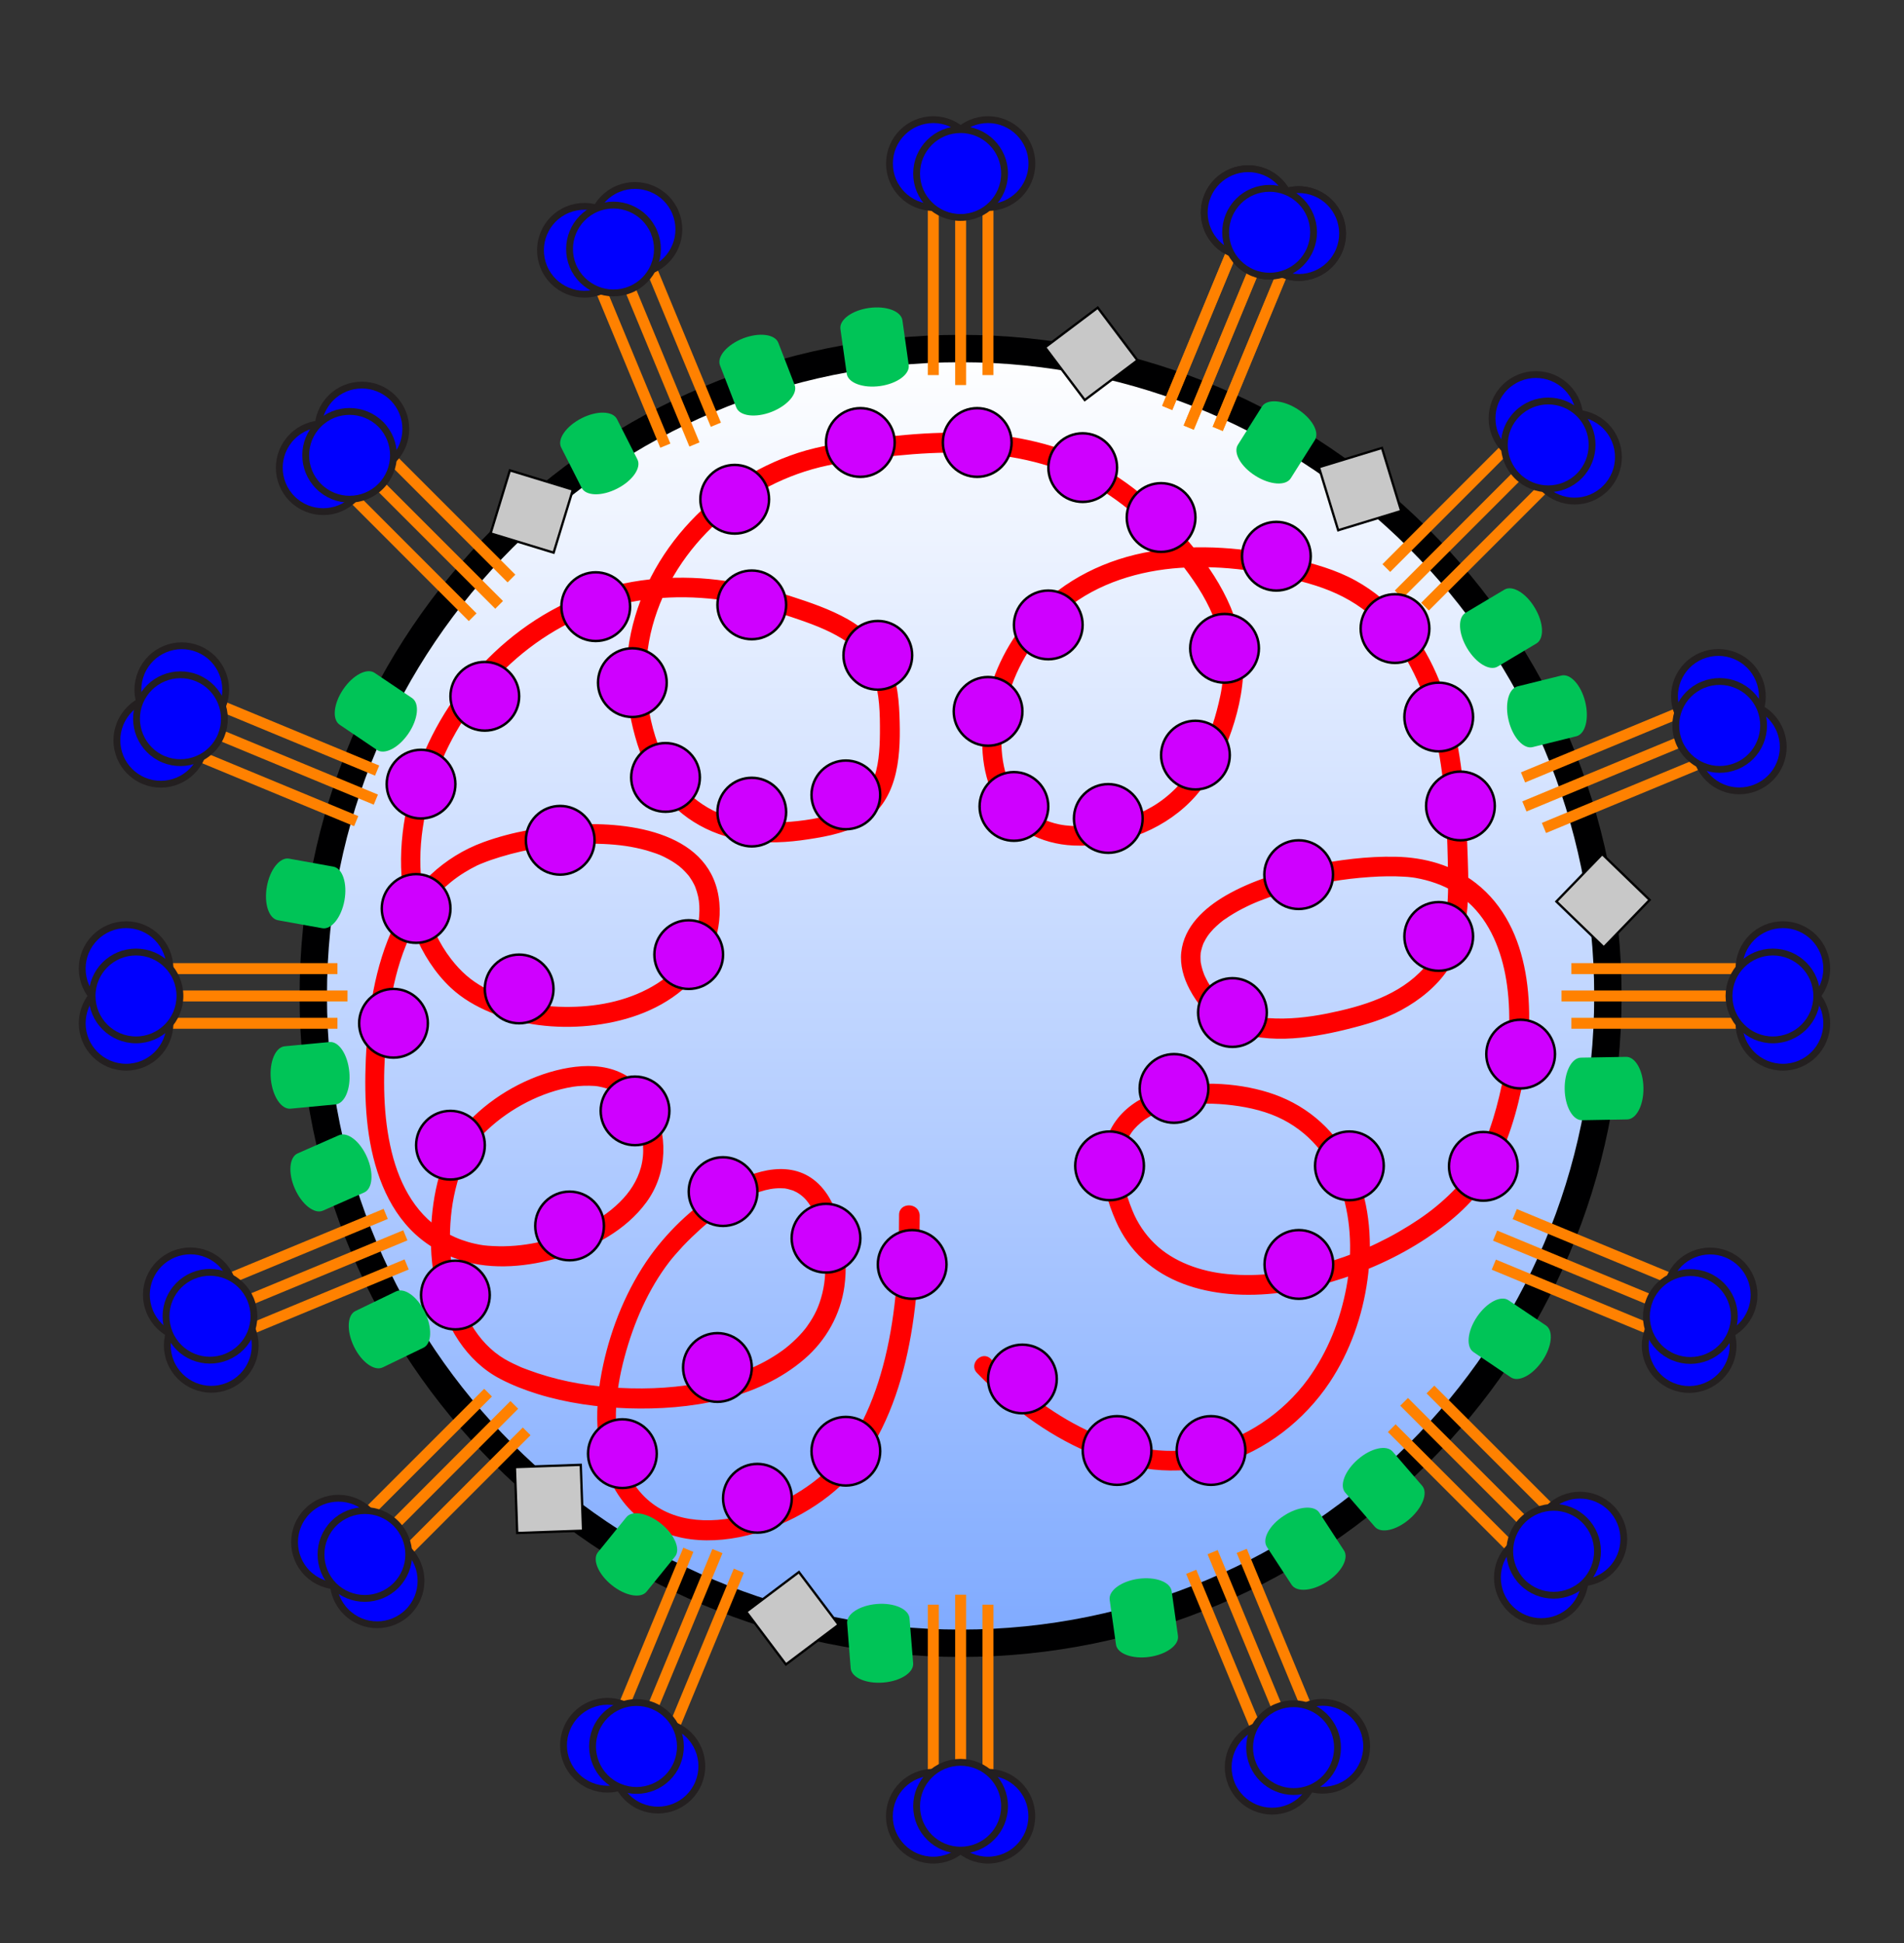 <?xml version="1.0" encoding="utf-8"?>
<!-- Generator: Adobe Illustrator 24.2.0, SVG Export Plug-In . SVG Version: 6.00 Build 0)  -->
<svg version="1.1" id="Layer_1" xmlns="http://www.w3.org/2000/svg" xmlns:xlink="http://www.w3.org/1999/xlink" x="0px" y="0px"
	 viewBox="0 0 192.91 196.85" style="enable-background:new 0 0 192.91 196.85;" xml:space="preserve">
<rect x="0" y="0" width="192.91" height="196.85" fill="#333333" stroke="none"/>
<style type="text/css">
	.st0{fill:url(#SVGID_1_);stroke:#000001;stroke-width:2.773;}
	.st1{fill:#FF0000;}
	.st2{fill:#FF8100;stroke:#FF8100;stroke-width:1.108;}
	.st3{fill:#0000FF;stroke:#231F20;stroke-width:0.693;}
	.st4{fill:#00C457;}
	.st5{fill:#CF00FF;stroke:#000000;stroke-width:0.25;}
	.st6{fill:#C8C8C8;stroke:#000000;stroke-width:0.233;}
</style>
<linearGradient id="SVGID_1_" gradientUnits="userSpaceOnUse" x1="97.329" y1="166.486" x2="97.329" y2="35.316">
	<stop  offset="0" style="stop-color:#7FAAFF"/>
	<stop  offset="0.5" style="stop-color:#C1D6FF"/>
	<stop  offset="1" style="stop-color:#FFFFFF"/>
	<stop  offset="1" style="stop-color:#060606"/>
</linearGradient>
<path class="st0" d="M162.91,100.9c0,36.22-29.36,65.58-65.59,65.58c-36.22,0-65.58-29.37-65.58-65.58
	c0-36.22,29.36-65.59,65.58-65.59C133.55,35.32,162.91,64.68,162.91,100.9z"/>
<g>
	<g>
		<path class="st1" d="M91.09,123.08c0,4.86-0.26,9.77-1.42,14.51c-1.06,4.32-2.91,8.74-6.29,11.76c-5.34,4.76-16.43,7.79-20-0.61
			c-1.5-3.51-1.07-7.64-0.11-11.23c0.92-3.45,2.4-6.9,4.59-9.73c-0.09,0.12,0.16-0.2,0.2-0.25c0.11-0.13,0.22-0.26,0.33-0.39
			c0.26-0.3,0.53-0.6,0.8-0.89c0.57-0.6,1.17-1.18,1.79-1.74c1.24-1.1,2.57-2.09,4.03-2.89c1.28-0.7,2.7-1.26,4.07-1.24
			c0.43,0.01,0.39,0,0.78,0.09c0.15,0.04,0.3,0.08,0.45,0.13c0.06,0.02,0.12,0.04,0.18,0.07c-0.18-0.07,0.16,0.09,0.19,0.1
			c0.55,0.3,0.99,0.72,1.34,1.26c0.93,1.39,1.34,3.29,1.51,4.82c0.16,1.5,0.11,2.87-0.22,4.2c-0.32,1.27-0.74,2.2-1.54,3.32
			c-0.04,0.06-0.09,0.12-0.13,0.18c-0.17,0.23,0.07-0.09-0.04,0.05c-0.09,0.12-0.19,0.24-0.29,0.35c-0.21,0.24-0.43,0.48-0.66,0.7
			c-0.47,0.46-0.97,0.88-1.36,1.16c-2.3,1.66-4.76,2.54-7.54,3.15c-2.91,0.63-5.92,0.81-9,0.65c-2.82-0.15-5.5-0.57-8.27-1.48
			c-0.3-0.1-0.59-0.2-0.88-0.31c-0.14-0.05-0.28-0.11-0.43-0.16c-0.07-0.03-0.14-0.06-0.21-0.08c-0.23-0.09,0.04,0.02-0.13-0.05
			c-0.57-0.25-1.14-0.52-1.68-0.83c-1.43-0.84-2.57-2.09-3.41-3.52c-1.91-3.25-2.4-7.24-2.05-10.94c0.17-1.82,0.6-3.65,1.3-5.34
			c0.61-1.46,1.29-2.4,2.41-3.45c2.32-2.17,5.46-3.83,8.65-4.35c0.62-0.1,1.47-0.13,2.21-0.08c0.47,0.03,1.39,0.27,1.81,0.48
			c1.32,0.67,2.08,1.73,2.59,3.21c0.53,1.54,0.68,3.08,0.28,4.55c-0.37,1.36-1.13,2.53-2.16,3.54c-2.21,2.18-5.29,3.45-8.36,4.08
			c-1.45,0.3-2.92,0.44-4.47,0.36c-0.78-0.04-1.13-0.08-1.84-0.24c-0.91-0.2-1.79-0.52-2.62-0.95c-3.22-1.69-4.96-4.9-5.8-8.32
			c-0.9-3.67-0.89-7.57-0.59-11.32c0.35-4.31,1.17-8.8,3.49-12.52c1.12-1.8,2.62-3.35,4.42-4.47c0.42-0.26,0.85-0.5,1.29-0.72
			c0.12-0.06,0.24-0.11,0.36-0.16c0.04-0.02,0.18-0.07-0.02,0.01c0.09-0.04,0.18-0.07,0.27-0.11c0.57-0.23,1.16-0.43,1.75-0.61
			c2.93-0.89,5.77-1.3,8.8-1.35c1.51-0.02,3.08,0.07,4.43,0.31c0.71,0.13,1.42,0.29,2.1,0.52c0.72,0.23,1.05,0.36,1.71,0.72
			c0.27,0.15,0.53,0.3,0.78,0.48c0.05,0.04,0.38,0.28,0.23,0.16c0.14,0.11,0.27,0.22,0.4,0.34c0.21,0.2,0.41,0.41,0.6,0.63
			c0.02,0.03,0.12,0.15,0.01,0c0.05,0.07,0.1,0.14,0.15,0.21c0.09,0.13,0.18,0.27,0.26,0.4c0.07,0.13,0.14,0.26,0.21,0.39
			c0.03,0.07,0.06,0.13,0.09,0.2c-0.08-0.18,0,0.01,0.02,0.05c0.11,0.3,0.21,0.61,0.28,0.93c0.13,0.59,0.16,1.22,0.11,1.98
			c-0.2,2.85-1.87,5.32-4.25,6.84c-2.61,1.66-5.76,2.34-8.84,2.37c-2.99,0.04-6.09-0.52-8.67-1.93c-1.37-0.75-2.36-1.61-3.37-2.91
			c-1.24-1.6-2.09-3.47-2.58-5.43c-1.04-4.1-0.5-8.47,0.8-12.45c1.35-4.12,3.62-7.81,6.64-10.92c3.02-3.11,6.73-5.51,10.89-6.77
			c4.12-1.25,8.52-1.37,12.76-0.64c2.31,0.4,4.56,1.06,6.78,1.83c1.7,0.59,3.4,1.25,4.88,2.29c1.15,0.81,2.1,1.98,2.58,3.32
			c0.68,1.88,0.7,3.93,0.69,5.91c-0.01,1.65-0.13,3.49-0.77,4.93c-0.62,1.4-1.65,2.37-3.11,2.94c-1.85,0.72-3.99,1.01-5.96,1.13
			c-1.79,0.1-3.55,0-5.26-0.49c-3.34-0.96-5.81-3.45-7.12-6.7c-1.61-4.02-1.95-8.52-0.82-12.7c2.23-8.2,9.51-14.53,17.73-16.26
			c2.28-0.48,4.62-0.75,6.94-0.99c2.3-0.23,4.61-0.36,6.92-0.3c4.27,0.11,8.54,0.93,12.35,2.91c4.18,2.17,7.68,5.62,10.43,9.41
			c1.27,1.75,2.36,3.65,2.95,5.73c0.62,2.15,0.67,4.41,0.2,6.6c-0.82,3.89-2.44,7.85-5.65,10.36c-1.57,1.23-3.45,2.01-5.39,2.44
			c-1.71,0.37-3.64,0.53-5.27,0.2c-2.7-0.55-4.55-2.34-5.34-4.87c-0.87-2.77-0.57-5.79,0.33-8.62c1.04-3.26,3-6.13,5.69-8.32
			c3.25-2.64,7.44-3.9,11.57-4.18c4.4-0.3,8.82,0.37,13.04,1.59c1.95,0.56,3.74,1.33,5.39,2.53c1.51,1.1,2.79,2.52,3.82,4.07
			c4.4,6.64,4.76,15.12,4.89,22.82c0.06,3.36-0.11,6.91-2.41,9.5c-2.5,2.81-6.26,3.92-9.83,4.64c-1.95,0.39-3.95,0.61-5.94,0.47
			c-1.58-0.11-3.32-0.51-4.49-1.54c-0.61-0.53-1.01-1.08-1.42-1.72c-0.18-0.27-0.34-0.55-0.48-0.85c-0.03-0.06-0.2-0.44-0.12-0.25
			c-0.06-0.16-0.12-0.32-0.17-0.48c-0.08-0.26-0.14-0.51-0.19-0.78c-0.05-0.25,0.01,0.16,0,0c-0.01-0.06-0.01-0.12-0.02-0.19
			c-0.01-0.15-0.01-0.29-0.01-0.44c0-0.12,0.01-0.24,0.02-0.36c0.02-0.18,0,0.03-0.01,0.05c0.01-0.07,0.02-0.14,0.04-0.21
			c0.06-0.25,0.13-0.5,0.22-0.74c0.02-0.05,0.08-0.17-0.02,0.04c0.03-0.06,0.06-0.13,0.09-0.19c0.06-0.11,0.11-0.21,0.17-0.32
			c0.12-0.21,0.26-0.42,0.41-0.61c-0.15,0.2,0.08-0.1,0.13-0.15c0.09-0.1,0.17-0.19,0.26-0.29c0.21-0.21,0.42-0.41,0.65-0.6
			c0.05-0.04,0.36-0.29,0.19-0.16c0.11-0.09,0.23-0.17,0.35-0.25c0.27-0.19,0.54-0.36,0.82-0.53c0.56-0.34,1.15-0.64,1.75-0.92
			c1.09-0.5,2.52-1,3.85-1.38c1.41-0.4,2.85-0.72,4.29-0.96c1.37-0.23,2.53-0.37,4-0.47c1.15-0.08,2.31-0.1,3.46-0.03
			c0.23,0.01,0.46,0.03,0.68,0.06c0.19,0.02,0.26,0.03,0.11,0.01c0.11,0.02,0.21,0.03,0.32,0.05c0.68,0.12,1.35,0.29,2,0.52
			c1.41,0.48,2.7,1.29,3.75,2.34c2.09,2.1,3.14,5.12,3.53,8.03c0.46,3.38,0.17,6.84-0.54,10.13c-0.65,3.02-1.57,6.06-3.24,8.63
			c-0.4,0.61-0.59,0.86-1.06,1.39c-0.46,0.53-0.96,1.03-1.48,1.5c-1.13,1.03-2.24,1.84-3.57,2.67c-2.81,1.76-5.79,3.05-8.98,3.93
			c-3.1,0.86-6.21,1.31-9.45,1c-2.67-0.25-5.47-1.21-7.4-3.1c-0.96-0.93-1.74-2.11-2.23-3.32c-0.71-1.75-1.28-3.71-1.01-5.61
			c0.08-0.6,0.32-1.31,0.63-1.86c0.34-0.6,0.68-0.99,1.26-1.48c1.03-0.86,2.51-1.39,3.97-1.66c1.68-0.32,3.55-0.29,5.3-0.07
			c1.76,0.22,3.53,0.64,5.12,1.46c6.11,3.18,7.58,10.63,6.41,16.94c-0.62,3.36-1.89,6.57-3.9,9.34c-2.49,3.42-6.4,6.11-10.63,6.96
			c-8.12,1.63-16.1-3.38-21.49-8.99c-0.89-0.93-2.31,0.49-1.41,1.41c6.2,6.46,15.54,11.84,24.74,9.19c4.48-1.29,8.43-4.4,11-8.26
			c2.05-3.09,3.32-6.71,3.82-10.38c0.5-3.64,0.26-7.46-1.17-10.87c-1.47-3.5-4.13-6.22-7.64-7.66c-5.97-2.46-17.51-2.12-18.03,6.4
			c-0.13,2.13,0.51,4.29,1.36,6.22c0.64,1.45,1.57,2.79,2.74,3.86c2.39,2.19,5.53,3.2,8.71,3.49c3.47,0.31,7.02-0.24,10.34-1.21
			c3.43-1.01,6.77-2.5,9.75-4.49c2.5-1.67,4.95-3.76,6.44-6.42c1.68-3,2.72-6.44,3.32-9.81c1.17-6.59,0.93-15.19-4.84-19.69
			c-2.33-1.82-5.2-2.61-8.12-2.67c-2.89-0.06-5.82,0.32-8.64,0.9c-2.95,0.61-5.95,1.51-8.58,3.03c-2.17,1.26-4.23,3.13-4.51,5.75
			c-0.14,1.3,0.24,2.6,0.84,3.74c0.8,1.52,1.99,2.96,3.52,3.77c3.73,1.97,8.55,1.25,12.46,0.28c1.86-0.46,3.79-1.01,5.48-1.94
			c1.87-1.02,3.57-2.38,4.76-4.16c2.17-3.26,2.1-7.41,1.97-11.17c-0.28-8.33-0.93-17.49-6.52-24.17c-1.34-1.61-2.99-2.98-4.83-4
			c-2.01-1.11-4.24-1.73-6.46-2.25c-4.63-1.09-9.48-1.51-14.19-0.73c-4.57,0.76-8.92,2.85-12.06,6.3c-2.39,2.62-4.05,5.85-4.75,9.33
			c-0.64,3.15-0.58,6.61,0.94,9.5c1.57,2.98,4.61,4.53,7.9,4.68c4.3,0.2,8.82-1.37,11.87-4.45c1.54-1.55,2.67-3.43,3.51-5.44
			c0.95-2.28,1.66-4.78,1.82-7.24c0.33-4.97-1.99-9.36-5.05-13.1c-3.19-3.91-6.99-7.28-11.67-9.27c-4.34-1.84-9.07-2.43-13.77-2.31
			c-2.47,0.06-4.93,0.3-7.38,0.63c-2.43,0.32-4.87,0.64-7.21,1.4c-8.83,2.88-16.03,10.64-17.23,19.98c-0.3,2.36-0.18,4.76,0.31,7.09
			c0.47,2.21,1.19,4.42,2.39,6.34c2.06,3.3,5.41,5.35,9.24,5.88c2.11,0.29,4.22,0.19,6.32-0.14c2.03-0.31,4.22-0.71,5.92-1.95
			c3.34-2.44,3.46-6.87,3.32-10.63c-0.08-2.11-0.36-4.23-1.42-6.09c-0.89-1.55-2.27-2.75-3.81-3.62c-1.82-1.03-3.84-1.71-5.82-2.35
			c-2.4-0.78-4.86-1.34-7.37-1.64c-4.58-0.55-9.32-0.1-13.64,1.59c-4.5,1.76-8.41,4.72-11.5,8.43c-2.97,3.55-5.09,7.74-6.17,12.24
			c-1.07,4.44-1.16,9.29,0.6,13.57c0.84,2.04,2.06,3.98,3.68,5.5c1.16,1.08,2.53,1.87,3.99,2.48c3.12,1.3,6.65,1.69,10,1.36
			c3.41-0.34,6.82-1.41,9.47-3.64c2.53-2.14,4.04-5.51,3.74-8.84c-0.64-7.07-9-8.22-14.66-7.9c-3.12,0.18-6.3,0.71-9.24,1.78
			c-4.02,1.47-7.16,4.48-9,8.33c-2.04,4.24-2.71,9.04-2.92,13.7c-0.17,4.03,0.02,8.27,1.43,12.09c0.69,1.87,1.67,3.63,3.06,5.08
			c1.42,1.49,3.24,2.56,5.2,3.18c3.2,1.01,6.83,0.62,10-0.31c3.34-0.98,6.65-2.74,8.74-5.59c2.19-2.99,2.21-6.94,0.51-10.17
			c-0.82-1.55-2.19-2.7-3.85-3.25c-1.65-0.54-3.46-0.44-5.14-0.09c-3.51,0.74-7.01,2.7-9.49,5.29c-2.62,2.74-3.6,6.76-3.82,10.45
			c-0.25,4.03,0.5,8.43,2.79,11.83c1.07,1.59,2.46,2.93,4.16,3.82c1.21,0.64,2.51,1.14,3.82,1.55c2.98,0.92,6.12,1.35,9.22,1.45
			c6.11,0.19,13.07-0.88,17.84-5.02c2.17-1.88,3.62-4.46,4.02-7.31c0.24-1.72,0.14-3.44-0.19-5.15c-0.37-1.89-1.01-3.89-2.43-5.26
			c-2.64-2.56-6.48-1.41-9.28,0.23c-3,1.75-5.74,4.25-7.77,7.07c-2.33,3.25-3.93,7.16-4.77,11.05c-0.88,4.05-1,8.58,1.03,12.32
			c4.82,8.84,17.06,5.51,23.05-0.11c3.47-3.26,5.44-7.97,6.54-12.52c1.17-4.86,1.44-9.89,1.45-14.87
			C93.09,121.79,91.09,121.79,91.09,123.08L91.09,123.08z"/>
	</g>
</g>
<g>
	<g>
		<line class="st2" x1="94.56" y1="20.52" x2="94.56" y2="38"/>
		<path class="st3" d="M99.01,16.57c0,2.46-1.98,4.45-4.44,4.45c-2.46,0-4.45-1.99-4.45-4.45c0-2.46,1.99-4.45,4.45-4.45
			C97.02,12.13,99.01,14.12,99.01,16.57z"/>
	</g>
	<g>
		<line class="st2" x1="100.1" y1="20.52" x2="100.1" y2="38"/>
		<path class="st3" d="M104.55,16.57c0,2.46-1.99,4.45-4.44,4.45c-2.46,0-4.45-1.99-4.45-4.45c0-2.46,1.99-4.45,4.45-4.45
			C102.55,12.13,104.55,14.12,104.55,16.57z"/>
	</g>
	<g>
		<line class="st2" x1="97.33" y1="21.53" x2="97.33" y2="39.01"/>
		<path class="st3" d="M101.78,17.58c0,2.46-1.99,4.45-4.46,4.45c-2.46,0-4.45-1.99-4.45-4.45c0-2.46,1.99-4.45,4.45-4.45
			C99.79,13.13,101.78,15.12,101.78,17.58z"/>
	</g>
</g>
<g>
	<g>
		<line class="st2" x1="16.72" y1="103.67" x2="34.19" y2="103.67"/>
		<path class="st3" d="M12.78,99.22c2.45,0,4.44,1.99,4.44,4.45c0,2.46-1.99,4.45-4.44,4.45c-2.46,0-4.45-1.99-4.45-4.45
			C8.33,101.21,10.32,99.22,12.78,99.22z"/>
	</g>
	<g>
		<line class="st2" x1="16.72" y1="98.13" x2="34.19" y2="98.13"/>
		<path class="st3" d="M12.78,93.68c2.45,0,4.44,1.99,4.44,4.45c0,2.46-1.99,4.45-4.44,4.45c-2.46,0-4.45-1.99-4.45-4.45
			C8.33,95.68,10.32,93.68,12.78,93.68z"/>
	</g>
	<g>
		<line class="st2" x1="17.73" y1="100.9" x2="35.21" y2="100.9"/>
		<path class="st3" d="M13.78,96.45c2.46,0,4.45,1.99,4.45,4.45c0,2.46-1.99,4.45-4.45,4.45c-2.46,0-4.45-1.99-4.45-4.45
			C9.33,98.44,11.32,96.45,13.78,96.45z"/>
	</g>
</g>
<g>
	<line class="st2" x1="35.54" y1="50.17" x2="47.89" y2="62.53"/>
	<path class="st3" d="M35.89,44.23c1.74,1.74,1.74,4.56,0,6.3c-1.73,1.74-4.55,1.74-6.29,0c-1.74-1.74-1.73-4.56,0-6.29
		C31.34,42.49,34.16,42.49,35.89,44.23z"/>
</g>
<g>
	<line class="st2" x1="39.46" y1="46.25" x2="51.82" y2="58.61"/>
	<path class="st3" d="M39.81,40.31c1.74,1.74,1.74,4.56,0.01,6.29c-1.74,1.74-4.56,1.74-6.29,0c-1.74-1.74-1.74-4.55,0-6.29
		C35.25,38.58,38.07,38.58,39.81,40.31z"/>
</g>
<line class="st2" x1="38.21" y1="48.92" x2="50.57" y2="61.28"/>
<path class="st3" d="M38.57,42.98c1.73,1.74,1.73,4.56,0,6.29c-1.74,1.74-4.56,1.74-6.29,0c-1.74-1.74-1.74-4.56,0-6.29
	C34.01,41.25,36.82,41.25,38.57,42.98z"/>
<g>
	<g>
		<line class="st2" x1="60.72" y1="29.01" x2="67.41" y2="45.15"/>
		<path class="st3" d="M63.32,23.65c0.94,2.27-0.13,4.87-2.4,5.82c-2.27,0.94-4.87-0.14-5.82-2.41c-0.94-2.28,0.14-4.88,2.41-5.82
			C59.79,20.31,62.38,21.38,63.32,23.65z"/>
	</g>
	<g>
		<line class="st2" x1="65.85" y1="26.89" x2="72.53" y2="43.03"/>
		<path class="st3" d="M68.44,21.53c0.94,2.28-0.13,4.87-2.41,5.82c-2.27,0.94-4.87-0.14-5.82-2.41c-0.93-2.27,0.14-4.87,2.41-5.81
			C64.9,18.19,67.5,19.26,68.44,21.53z"/>
	</g>
	<g>
		<line class="st2" x1="63.67" y1="28.88" x2="70.36" y2="45.03"/>
		<path class="st3" d="M66.27,23.53c0.94,2.27-0.13,4.87-2.41,5.81c-2.27,0.94-4.87-0.14-5.82-2.41c-0.93-2.28,0.14-4.87,2.42-5.82
			C62.72,20.18,65.33,21.26,66.27,23.53z"/>
	</g>
</g>
<g>
	<g>
		<line class="st2" x1="19.94" y1="76.5" x2="36.09" y2="83.19"/>
		<path class="st3" d="M18,70.88c2.27,0.94,3.35,3.54,2.41,5.82c-0.94,2.27-3.55,3.35-5.82,2.41c-2.27-0.94-3.35-3.54-2.41-5.81
			C13.13,71.01,15.73,69.94,18,70.88z"/>
	</g>
	<g>
		<line class="st2" x1="22.06" y1="71.38" x2="38.21" y2="78.07"/>
		<path class="st3" d="M20.12,65.76c2.27,0.94,3.35,3.55,2.41,5.82c-0.94,2.27-3.55,3.34-5.81,2.41c-2.28-0.95-3.35-3.54-2.41-5.82
			C15.25,65.9,17.85,64.82,20.12,65.76z"/>
	</g>
	<g>
		<line class="st2" x1="21.93" y1="74.32" x2="38.08" y2="81.01"/>
		<path class="st3" d="M19.99,68.7c2.26,0.95,3.35,3.55,2.41,5.82c-0.94,2.27-3.55,3.34-5.82,2.41c-2.27-0.95-3.35-3.55-2.41-5.82
			C15.12,68.84,17.71,67.76,19.99,68.7z"/>
	</g>
</g>
<g>
	<g>
		<line class="st2" x1="100.1" y1="180.05" x2="100.1" y2="162.57"/>
		<path class="st3" d="M95.65,184c0-2.46,1.99-4.45,4.45-4.45c2.45,0,4.44,1.99,4.44,4.45c0,2.45-1.99,4.45-4.44,4.45
			C97.64,188.45,95.65,186.45,95.65,184z"/>
	</g>
	<g>
		<line class="st2" x1="94.56" y1="180.05" x2="94.56" y2="162.57"/>
		<path class="st3" d="M90.11,184c0-2.46,1.99-4.45,4.45-4.45c2.45,0,4.44,1.99,4.44,4.45c0,2.45-1.99,4.45-4.44,4.45
			C92.1,188.45,90.11,186.45,90.11,184z"/>
	</g>
	<g>
		<line class="st2" x1="97.33" y1="179.04" x2="97.33" y2="161.56"/>
		<path class="st3" d="M92.87,182.99c0-2.46,1.99-4.45,4.45-4.45c2.46,0,4.46,1.99,4.46,4.45c0,2.46-1.99,4.45-4.46,4.45
			C94.87,187.44,92.87,185.45,92.87,182.99z"/>
	</g>
</g>
<g>
	<g>
		<line class="st2" x1="132.5" y1="173.27" x2="125.81" y2="157.12"/>
		<path class="st3" d="M129.9,178.62c-0.94-2.27,0.14-4.88,2.41-5.82c2.27-0.94,4.87,0.14,5.82,2.41c0.94,2.28-0.14,4.87-2.41,5.82
			C133.43,181.97,130.84,180.89,129.9,178.62z"/>
	</g>
	<g>
		<line class="st2" x1="127.38" y1="175.39" x2="120.69" y2="159.24"/>
		<path class="st3" d="M124.78,180.74c-0.94-2.28,0.13-4.87,2.4-5.82c2.27-0.94,4.87,0.14,5.82,2.41c0.93,2.28-0.14,4.88-2.41,5.82
			C128.32,184.09,125.72,183.01,124.78,180.74z"/>
	</g>
	<g>
		<line class="st2" x1="129.55" y1="173.4" x2="122.86" y2="157.25"/>
		<path class="st3" d="M126.95,178.75c-0.94-2.27,0.13-4.87,2.41-5.81c2.27-0.94,4.87,0.14,5.82,2.41c0.93,2.28-0.13,4.87-2.41,5.82
			C130.5,182.1,127.9,181.02,126.95,178.75z"/>
	</g>
</g>
<g>
	<g>
		<line class="st2" x1="176.69" y1="98.13" x2="159.21" y2="98.13"/>
		<path class="st3" d="M180.64,102.58c-2.46,0-4.45-1.99-4.45-4.45c0-2.46,1.99-4.45,4.45-4.45s4.44,1.99,4.44,4.45
			C185.08,100.59,183.1,102.58,180.64,102.58z"/>
	</g>
	<g>
		<line class="st2" x1="176.69" y1="103.67" x2="159.21" y2="103.67"/>
		<path class="st3" d="M180.64,108.12c-2.46,0-4.45-1.99-4.45-4.45c0-2.46,1.99-4.45,4.45-4.45s4.44,1.99,4.44,4.45
			C185.08,106.13,183.1,108.12,180.64,108.12z"/>
	</g>
	<g>
		<line class="st2" x1="175.69" y1="100.9" x2="158.21" y2="100.9"/>
		<path class="st3" d="M179.62,105.35c-2.45,0-4.44-1.99-4.44-4.45c0-2.46,1.99-4.45,4.44-4.45c2.46,0,4.45,1.99,4.45,4.45
			C184.08,103.36,182.08,105.35,179.62,105.35z"/>
	</g>
</g>
<g>
	<g>
		<line class="st2" x1="157.29" y1="153.13" x2="144.93" y2="140.77"/>
		<path class="st3" d="M156.93,159.07c-1.74-1.74-1.74-4.56,0-6.29c1.73-1.74,4.55-1.74,6.29,0c1.74,1.74,1.73,4.56,0,6.29
			C161.49,160.8,158.68,160.8,156.93,159.07z"/>
	</g>
	<g>
		<line class="st2" x1="153.37" y1="157.05" x2="141.01" y2="144.69"/>
		<path class="st3" d="M153.02,162.98c-1.74-1.74-1.74-4.56,0-6.29c1.73-1.74,4.55-1.74,6.29,0c1.73,1.74,1.73,4.55,0,6.3
			C157.57,164.72,154.75,164.72,153.02,162.98z"/>
	</g>
	<g>
		<line class="st2" x1="154.62" y1="154.38" x2="142.26" y2="142.02"/>
		<path class="st3" d="M154.26,160.31c-1.73-1.74-1.73-4.56,0-6.3c1.74-1.74,4.56-1.74,6.29,0c1.74,1.74,1.74,4.55,0.01,6.3
			C158.82,162.05,156,162.05,154.26,160.31z"/>
	</g>
</g>
<g>
	<g>
		<line class="st2" x1="169.62" y1="129.69" x2="153.47" y2="123"/>
		<path class="st3" d="M171.56,135.31c-2.27-0.94-3.35-3.55-2.4-5.82c0.94-2.27,3.54-3.35,5.81-2.41c2.27,0.94,3.35,3.55,2.41,5.81
			C176.43,135.18,173.83,136.25,171.56,135.31z"/>
	</g>
	<g>
		<line class="st2" x1="167.5" y1="134.81" x2="151.35" y2="128.12"/>
		<path class="st3" d="M169.44,140.43c-2.27-0.94-3.35-3.54-2.41-5.81c0.94-2.27,3.55-3.34,5.81-2.41c2.27,0.94,3.35,3.54,2.42,5.81
			C174.31,140.29,171.71,141.37,169.44,140.43z"/>
	</g>
	<g>
		<line class="st2" x1="167.62" y1="131.86" x2="151.48" y2="125.18"/>
		<path class="st3" d="M169.56,137.49c-2.27-0.94-3.35-3.54-2.41-5.82c0.94-2.27,3.55-3.34,5.82-2.41c2.27,0.94,3.35,3.54,2.41,5.81
			C174.44,137.35,171.83,138.43,169.56,137.49z"/>
	</g>
</g>
<g>
	<g>
		<line class="st2" x1="152.81" y1="45.19" x2="140.46" y2="57.55"/>
		<path class="st3" d="M158.76,45.54c-1.73,1.74-4.55,1.74-6.29,0c-1.73-1.74-1.73-4.56,0-6.29c1.74-1.74,4.56-1.74,6.29,0
			C160.5,40.99,160.5,43.81,158.76,45.54z"/>
	</g>
	<g>
		<line class="st2" x1="156.74" y1="49.1" x2="144.38" y2="61.46"/>
		<path class="st3" d="M162.67,49.46c-1.73,1.74-4.55,1.74-6.29,0c-1.73-1.74-1.73-4.55,0-6.29c1.74-1.74,4.56-1.74,6.3,0
			C164.41,44.91,164.41,47.72,162.67,49.46z"/>
	</g>
	<g>
		<line class="st2" x1="154.06" y1="47.86" x2="141.71" y2="60.22"/>
		<path class="st3" d="M160.01,48.22c-1.74,1.74-4.56,1.74-6.29,0c-1.74-1.74-1.74-4.56,0-6.29c1.74-1.74,4.55-1.74,6.29,0
			C161.74,43.66,161.74,46.48,160.01,48.22z"/>
	</g>
</g>
<g>
	<g>
		<line class="st2" x1="124.95" y1="25.18" x2="118.26" y2="41.33"/>
		<path class="st3" d="M130.58,23.24c-0.94,2.27-3.55,3.35-5.82,2.41c-2.27-0.94-3.35-3.54-2.41-5.81c0.94-2.28,3.55-3.35,5.82-2.41
			C130.44,18.37,131.51,20.97,130.58,23.24z"/>
	</g>
	<g>
		<line class="st2" x1="130.07" y1="27.31" x2="123.38" y2="43.45"/>
		<path class="st3" d="M135.69,25.36c-0.93,2.27-3.54,3.35-5.81,2.41c-2.27-0.94-3.35-3.54-2.41-5.81c0.94-2.27,3.54-3.35,5.81-2.41
			C135.55,20.49,136.63,23.09,135.69,25.36z"/>
	</g>
	<g>
		<line class="st2" x1="127.12" y1="27.18" x2="120.44" y2="43.32"/>
		<path class="st3" d="M132.75,25.23c-0.94,2.27-3.55,3.35-5.82,2.41c-2.27-0.94-3.35-3.55-2.41-5.81c0.94-2.28,3.54-3.35,5.82-2.41
			C132.61,20.36,133.69,22.96,132.75,25.23z"/>
	</g>
</g>
<g>
	<g>
		<line class="st2" x1="170.46" y1="72.07" x2="154.31" y2="78.76"/>
		<path class="st3" d="M175.81,74.67c-2.27,0.94-4.87-0.14-5.82-2.42c-0.93-2.26,0.13-4.87,2.41-5.81c2.28-0.94,4.87,0.14,5.82,2.41
			C179.16,71.13,178.08,73.73,175.81,74.67z"/>
	</g>
	<g>
		<line class="st2" x1="172.58" y1="77.19" x2="156.43" y2="83.88"/>
		<path class="st3" d="M177.93,79.78c-2.27,0.95-4.87-0.13-5.82-2.41c-0.93-2.27,0.14-4.87,2.41-5.81c2.27-0.94,4.87,0.13,5.81,2.41
			C181.28,76.24,180.2,78.84,177.93,79.78z"/>
	</g>
	<g>
		<line class="st2" x1="170.59" y1="75.01" x2="154.45" y2="81.7"/>
		<path class="st3" d="M175.94,77.61c-2.27,0.94-4.87-0.14-5.82-2.41c-0.93-2.28,0.14-4.88,2.41-5.82c2.27-0.94,4.87,0.14,5.82,2.41
			C179.28,74.07,178.21,76.68,175.94,77.61z"/>
	</g>
</g>
<g>
	<g>
		<line class="st2" x1="124.95" y1="25.18" x2="118.26" y2="41.33"/>
		<path class="st3" d="M130.58,23.24c-0.94,2.27-3.55,3.35-5.82,2.41c-2.27-0.94-3.35-3.54-2.41-5.81c0.94-2.28,3.55-3.35,5.82-2.41
			C130.44,18.37,131.51,20.97,130.58,23.24z"/>
	</g>
	<g>
		<line class="st2" x1="130.07" y1="27.31" x2="123.38" y2="43.45"/>
		<path class="st3" d="M135.69,25.36c-0.93,2.27-3.54,3.35-5.81,2.41c-2.27-0.94-3.35-3.54-2.41-5.81c0.94-2.27,3.54-3.35,5.81-2.41
			C135.55,20.49,136.63,23.09,135.69,25.36z"/>
	</g>
	<g>
		<line class="st2" x1="127.12" y1="27.18" x2="120.44" y2="43.32"/>
		<path class="st3" d="M132.75,25.23c-0.94,2.27-3.55,3.35-5.82,2.41c-2.27-0.94-3.35-3.55-2.41-5.81c0.94-2.28,3.54-3.35,5.82-2.41
			C132.61,20.36,133.69,22.96,132.75,25.23z"/>
	</g>
</g>
<g>
	<g>
		<line class="st2" x1="68.17" y1="175.28" x2="74.86" y2="159.13"/>
		<path class="st3" d="M62.55,177.22c0.93-2.27,3.54-3.35,5.81-2.4c2.27,0.94,3.35,3.54,2.41,5.81c-0.94,2.28-3.54,3.35-5.82,2.41
			C62.69,182.1,61.61,179.5,62.55,177.22z"/>
	</g>
	<g>
		<line class="st2" x1="63.06" y1="173.16" x2="69.74" y2="157.01"/>
		<path class="st3" d="M57.44,175.11c0.94-2.27,3.55-3.35,5.81-2.41c2.27,0.94,3.35,3.55,2.42,5.81c-0.94,2.27-3.55,3.35-5.82,2.41
			C57.57,179.98,56.49,177.38,57.44,175.11z"/>
	</g>
	<g>
		<line class="st2" x1="66" y1="173.29" x2="72.69" y2="157.14"/>
		<path class="st3" d="M60.37,175.23c0.94-2.27,3.55-3.35,5.82-2.41c2.27,0.95,3.35,3.55,2.41,5.82c-0.93,2.27-3.54,3.35-5.81,2.41
			C60.51,180.11,59.44,177.51,60.37,175.23z"/>
	</g>
</g>
<g>
	<g>
		<line class="st2" x1="41.01" y1="157.37" x2="53.36" y2="145.01"/>
		<path class="st3" d="M35.07,157.01c1.73-1.74,4.55-1.74,6.29,0c1.73,1.74,1.73,4.55,0,6.29c-1.74,1.74-4.56,1.74-6.29,0
			C33.32,161.56,33.32,158.75,35.07,157.01z"/>
	</g>
	<g>
		<line class="st2" x1="37.09" y1="153.45" x2="49.45" y2="141.09"/>
		<path class="st3" d="M31.15,153.09c1.73-1.74,4.55-1.74,6.29,0c1.73,1.74,1.73,4.56,0,6.29c-1.74,1.74-4.56,1.74-6.3,0
			C29.41,157.65,29.41,154.83,31.15,153.09z"/>
	</g>
	<g>
		<line class="st2" x1="39.76" y1="154.7" x2="52.11" y2="142.33"/>
		<path class="st3" d="M33.82,154.34c1.74-1.74,4.56-1.74,6.29,0c1.74,1.74,1.74,4.55,0,6.29c-1.74,1.74-4.55,1.74-6.29,0.01
			C32.09,158.89,32.09,156.08,33.82,154.34z"/>
	</g>
</g>
<g>
	<g>
		<line class="st2" x1="25.06" y1="134.79" x2="41.2" y2="128.1"/>
		<path class="st3" d="M19.71,132.19c2.26-0.95,4.87,0.13,5.81,2.41c0.94,2.27-0.14,4.87-2.41,5.81c-2.27,0.94-4.87-0.14-5.82-2.41
			C16.35,135.72,17.43,133.12,19.71,132.19z"/>
	</g>
	<g>
		<line class="st2" x1="22.93" y1="129.67" x2="39.08" y2="122.98"/>
		<path class="st3" d="M17.59,127.07c2.26-0.94,4.87,0.13,5.81,2.41c0.94,2.27-0.14,4.87-2.41,5.81c-2.28,0.94-4.87-0.13-5.82-2.41
			C14.23,130.61,15.31,128.01,17.59,127.07z"/>
	</g>
	<g>
		<line class="st2" x1="24.92" y1="131.84" x2="41.07" y2="125.15"/>
		<path class="st3" d="M19.57,129.24c2.27-0.94,4.87,0.14,5.82,2.41c0.94,2.28-0.14,4.87-2.41,5.81c-2.28,0.94-4.88-0.13-5.82-2.41
			C16.22,132.78,17.3,130.18,19.57,129.24z"/>
	</g>
</g>
<path class="st4" d="M92.07,36.98c0.13,0.93-1.17,1.89-2.9,2.13l0,0c-1.73,0.24-3.25-0.32-3.38-1.25l-0.64-4.53
	c-0.13-0.93,1.17-1.89,2.9-2.13l0,0c1.74-0.24,3.25,0.32,3.38,1.25L92.07,36.98z"/>
<path class="st4" d="M64.58,46.54c0.43,0.84-0.49,2.17-2.05,2.96l0,0c-1.56,0.8-3.17,0.76-3.6-0.08l-2.07-4.08
	c-0.43-0.84,0.49-2.16,2.05-2.96l0,0c1.56-0.8,3.17-0.76,3.6,0.08L64.58,46.54z"/>
<path class="st4" d="M41.75,70.72c0.78,0.53,0.62,2.13-0.36,3.58l0,0c-0.98,1.45-2.41,2.2-3.19,1.68l-3.79-2.56
	c-0.78-0.53-0.62-2.13,0.36-3.58l0,0c0.98-1.45,2.41-2.2,3.19-1.67L41.75,70.72z"/>
<path class="st5" d="M59.22,82.67c1.36,1.36,1.36,3.56,0,4.92c-1.36,1.36-3.57,1.36-4.92,0c-1.36-1.36-1.36-3.56,0-4.92
	C55.65,81.31,57.85,81.31,59.22,82.67z"/>
<path class="st5" d="M60.17,121.74c1.36,1.36,1.36,3.56,0,4.92c-1.36,1.36-3.57,1.36-4.92,0c-1.36-1.36-1.36-3.56,0-4.92
	C56.61,120.38,58.81,120.38,60.17,121.74z"/>
<path class="st5" d="M48.1,113.56c1.36,1.36,1.36,3.56,0,4.92c-1.36,1.36-3.57,1.36-4.92,0c-1.36-1.36-1.36-3.56,0-4.92
	C44.53,112.2,46.74,112.2,48.1,113.56z"/>
<path class="st5" d="M65.52,144.81c1.36,1.36,1.36,3.56,0,4.92c-1.36,1.36-3.57,1.36-4.92,0c-1.36-1.36-1.36-3.56,0-4.92
	C61.95,143.45,64.16,143.45,65.52,144.81z"/>
<path class="st5" d="M44.62,89.58c1.36,1.36,1.36,3.56,0,4.92c-1.36,1.36-3.57,1.36-4.92,0c-1.36-1.36-1.36-3.56,0-4.92
	C41.05,88.22,43.26,88.22,44.62,89.58z"/>
<path class="st5" d="M66.8,110.08c1.36,1.36,1.36,3.56,0,4.92c-1.36,1.36-3.57,1.36-4.92,0c-1.36-1.36-1.36-3.56,0-4.92
	C63.23,108.73,65.43,108.73,66.8,110.08z"/>
<path class="st5" d="M75.72,118.26c1.36,1.36,1.36,3.56,0,4.92c-1.36,1.36-3.57,1.36-4.92,0c-1.36-1.36-1.36-3.56,0-4.92
	C72.15,116.9,74.35,116.9,75.72,118.26z"/>
<path class="st5" d="M91.4,63.93c1.36,1.36,1.36,3.56,0,4.92c-1.36,1.36-3.57,1.36-4.92,0c-1.36-1.36-1.36-3.56,0-4.92
	C87.84,62.57,90.04,62.57,91.4,63.93z"/>
<path class="st5" d="M108.67,60.85c1.36,1.36,1.36,3.56,0,4.92c-1.36,1.36-3.57,1.36-4.92,0c-1.36-1.36-1.36-3.56,0-4.92
	C105.1,59.49,107.31,59.49,108.67,60.85z"/>
<path class="st5" d="M86.15,122.98c1.36,1.36,1.36,3.56,0,4.92c-1.36,1.36-3.57,1.36-4.92,0c-1.36-1.36-1.36-3.56,0-4.92
	C82.59,121.62,84.79,121.62,86.15,122.98z"/>
<path class="st5" d="M75.15,136.08c1.36,1.36,1.36,3.56,0,4.92c-1.36,1.36-3.57,1.36-4.92,0c-1.36-1.36-1.36-3.56,0-4.92
	C71.58,134.72,73.79,134.72,75.15,136.08z"/>
<path class="st5" d="M94.88,125.64c1.36,1.36,1.36,3.56,0,4.92c-1.36,1.36-3.57,1.36-4.92,0c-1.36-1.36-1.36-3.56,0-4.92
	C91.31,124.28,93.52,124.28,94.88,125.64z"/>
<path class="st5" d="M114.88,115.65c1.36,1.36,1.36,3.56,0,4.92c-1.36,1.36-3.57,1.36-4.92,0c-1.36-1.36-1.36-3.56,0-4.92
	C111.31,114.29,113.52,114.29,114.88,115.65z"/>
<path class="st5" d="M127.33,100.12c1.36,1.36,1.36,3.56,0,4.92c-1.36,1.36-3.57,1.36-4.92,0c-1.36-1.36-1.36-3.56,0-4.92
	C123.77,98.76,125.97,98.76,127.33,100.12z"/>
<path class="st5" d="M134.04,86.15c1.36,1.36,1.36,3.56,0,4.92c-1.36,1.36-3.57,1.36-4.92,0c-1.36-1.36-1.36-3.56,0-4.92
	C130.48,84.79,132.68,84.79,134.04,86.15z"/>
<path class="st5" d="M143.8,61.22c1.36,1.36,1.36,3.56,0,4.92c-1.36,1.36-3.57,1.36-4.92,0c-1.36-1.36-1.36-3.56,0-4.92
	C140.23,59.86,142.43,59.86,143.8,61.22z"/>
<path class="st5" d="M148.23,92.41c1.36,1.36,1.36,3.56,0,4.92c-1.36,1.36-3.57,1.36-4.92,0c-1.36-1.36-1.36-3.56,0-4.92
	C144.66,91.05,146.87,91.05,148.23,92.41z"/>
<path class="st5" d="M152.75,115.7c1.36,1.36,1.36,3.56,0,4.92c-1.36,1.36-3.57,1.36-4.92,0c-1.36-1.36-1.36-3.56,0-4.92
	C149.18,114.34,151.39,114.34,152.75,115.7z"/>
<path class="st5" d="M134.06,125.64c1.36,1.36,1.36,3.56,0,4.92c-1.36,1.36-3.57,1.36-4.92,0c-1.36-1.36-1.36-3.56,0-4.92
	C130.49,124.28,132.7,124.28,134.06,125.64z"/>
<path class="st5" d="M79.2,149.33c1.36,1.36,1.36,3.56,0,4.92c-1.36,1.36-3.57,1.36-4.92,0c-1.36-1.36-1.36-3.56,0-4.92
	C75.63,147.97,77.83,147.97,79.2,149.33z"/>
<path class="st5" d="M88.16,144.56c1.36,1.36,1.36,3.56,0,4.92c-1.36,1.36-3.57,1.36-4.92,0c-1.36-1.36-1.36-3.56,0-4.92
	C84.59,143.21,86.8,143.21,88.16,144.56z"/>
<path class="st4" d="M156.63,134.28c0.78,0.53,0.62,2.13-0.36,3.58l0,0c-0.98,1.45-2.41,2.2-3.19,1.68l-3.79-2.56
	c-0.78-0.53-0.62-2.13,0.36-3.58l0,0c0.98-1.45,2.41-2.2,3.19-1.67L156.63,134.28z"/>
<path class="st4" d="M164.75,107.07c0.94-0.02,1.74,1.39,1.76,3.14l0,0c0.03,1.75-0.71,3.18-1.65,3.2l-4.57,0.08
	c-0.94,0.02-1.73-1.39-1.76-3.14l0,0c-0.03-1.75,0.71-3.19,1.65-3.2L164.75,107.07z"/>
<path class="st4" d="M152.42,59.74c0.81-0.49,2.2,0.34,3.09,1.85l0,0c0.9,1.5,0.97,3.11,0.16,3.6l-3.93,2.34
	c-0.81,0.48-2.19-0.34-3.09-1.85l0,0c-0.9-1.51-0.97-3.12-0.16-3.6L152.42,59.74z"/>
<path class="st4" d="M63.46,153.71c0.59-0.73,2.18-0.44,3.54,0.67l0,0c1.36,1.1,1.98,2.59,1.39,3.32l-2.88,3.55
	c-0.59,0.73-2.18,0.43-3.54-0.67l0,0c-1.36-1.1-1.98-2.59-1.39-3.32L63.46,153.71z"/>
<path class="st5" d="M42.33,101.21c1.36,1.36,1.36,3.56,0,4.92c-1.36,1.36-3.57,1.36-4.92,0c-1.36-1.36-1.36-3.56,0-4.92
	C38.76,99.85,40.97,99.85,42.33,101.21z"/>
<path class="st5" d="M45.12,76.98c1.36,1.36,1.36,3.56,0,4.92c-1.36,1.36-3.57,1.36-4.92,0c-1.36-1.36-1.36-3.56,0-4.92
	C41.55,75.62,43.76,75.62,45.12,76.98z"/>
<path class="st5" d="M51.58,68.08c1.36,1.36,1.36,3.56,0,4.92c-1.36,1.36-3.57,1.36-4.92,0c-1.36-1.36-1.36-3.56,0-4.92
	C48.01,66.72,50.22,66.72,51.58,68.08z"/>
<path class="st5" d="M62.82,59c1.36,1.36,1.36,3.56,0,4.92c-1.36,1.36-3.57,1.36-4.92,0c-1.36-1.36-1.36-3.56,0-4.92
	C59.25,57.64,61.46,57.64,62.82,59z"/>
<path class="st5" d="M55.06,97.73c1.36,1.36,1.36,3.56,0,4.92c-1.36,1.36-3.57,1.36-4.92,0c-1.36-1.36-1.36-3.56,0-4.92
	C51.49,96.37,53.7,96.37,55.06,97.73z"/>
<path class="st5" d="M72.24,94.25c1.36,1.36,1.36,3.56,0,4.92c-1.36,1.36-3.57,1.36-4.92,0c-1.36-1.36-1.36-3.56,0-4.92
	C68.67,92.89,70.87,92.89,72.24,94.25z"/>
<path class="st5" d="M66.53,66.7c1.36,1.36,1.36,3.56,0,4.92c-1.36,1.36-3.57,1.36-4.92,0c-1.36-1.36-1.36-3.56,0-4.92
	C62.96,65.34,65.17,65.34,66.53,66.7z"/>
<path class="st5" d="M69.89,76.3c1.36,1.36,1.36,3.56,0,4.92c-1.36,1.36-3.57,1.36-4.92,0c-1.36-1.36-1.36-3.56,0-4.92
	C66.32,74.94,68.52,74.94,69.89,76.3z"/>
<path class="st5" d="M78.63,79.81c1.36,1.36,1.36,3.56,0,4.92c-1.36,1.36-3.57,1.36-4.92,0c-1.36-1.36-1.36-3.56,0-4.92
	C75.06,78.46,77.27,78.46,78.63,79.81z"/>
<path class="st5" d="M88.16,78.07c1.36,1.36,1.36,3.56,0,4.92c-1.36,1.36-3.57,1.36-4.92,0c-1.36-1.36-1.36-3.56,0-4.92
	C84.6,76.71,86.8,76.71,88.16,78.07z"/>
<path class="st5" d="M78.63,58.82c1.36,1.36,1.36,3.56,0,4.92c-1.36,1.36-3.57,1.36-4.92,0c-1.36-1.36-1.36-3.56,0-4.92
	C75.06,57.46,77.27,57.46,78.63,58.82z"/>
<path class="st5" d="M76.9,48.12c1.36,1.36,1.36,3.56,0,4.92c-1.36,1.36-3.57,1.36-4.92,0c-1.36-1.36-1.36-3.56,0-4.92
	C73.33,46.76,75.54,46.76,76.9,48.12z"/>
<path class="st5" d="M89.63,42.37c1.36,1.36,1.36,3.56,0,4.92c-1.36,1.36-3.57,1.36-4.92,0c-1.36-1.36-1.36-3.56,0-4.92
	C86.07,41.01,88.27,41.01,89.63,42.37z"/>
<path class="st5" d="M101.47,42.37c1.36,1.36,1.36,3.56,0,4.92c-1.36,1.36-3.57,1.36-4.92,0c-1.36-1.36-1.36-3.56,0-4.92
	C97.9,41.01,100.11,41.01,101.47,42.37z"/>
<path class="st5" d="M112.16,44.91c1.36,1.36,1.36,3.56,0,4.92c-1.36,1.36-3.57,1.36-4.92,0c-1.36-1.36-1.36-3.56,0-4.92
	C108.59,43.56,110.79,43.56,112.16,44.91z"/>
<path class="st5" d="M120.1,49.97c1.36,1.36,1.36,3.56,0,4.92c-1.36,1.36-3.57,1.36-4.92,0c-1.36-1.36-1.36-3.56,0-4.92
	C116.53,48.61,118.74,48.61,120.1,49.97z"/>
<path class="st5" d="M102.57,69.61c1.36,1.36,1.36,3.56,0,4.92c-1.36,1.36-3.57,1.36-4.92,0c-1.36-1.36-1.36-3.56,0-4.92
	C99,68.25,101.2,68.25,102.57,69.61z"/>
<path class="st5" d="M105.19,79.24c1.36,1.36,1.36,3.56,0,4.92c-1.36,1.36-3.57,1.36-4.92,0c-1.36-1.36-1.36-3.56,0-4.92
	C101.62,77.88,103.83,77.88,105.19,79.24z"/>
<path class="st5" d="M114.75,80.46c1.36,1.36,1.36,3.56,0,4.92c-1.36,1.36-3.57,1.36-4.92,0c-1.36-1.36-1.36-3.56,0-4.92
	C111.18,79.1,113.38,79.1,114.75,80.46z"/>
<path class="st5" d="M123.58,74.04c1.36,1.36,1.36,3.56,0,4.92c-1.36,1.36-3.57,1.36-4.92,0c-1.36-1.36-1.36-3.56,0-4.92
	C120.01,72.68,122.22,72.68,123.58,74.04z"/>
<path class="st5" d="M126.53,63.22c1.36,1.36,1.36,3.56,0,4.92c-1.36,1.36-3.57,1.36-4.92,0c-1.36-1.36-1.36-3.56,0-4.92
	C122.97,61.86,125.17,61.86,126.53,63.22z"/>
<path class="st5" d="M131.78,53.89c1.36,1.36,1.36,3.56,0,4.92c-1.36,1.36-3.57,1.36-4.92,0c-1.36-1.36-1.36-3.56,0-4.92
	C128.22,52.53,130.42,52.53,131.78,53.89z"/>
<path class="st5" d="M148.23,70.18c1.36,1.36,1.36,3.56,0,4.92c-1.36,1.36-3.57,1.36-4.92,0c-1.36-1.36-1.36-3.56,0-4.92
	C144.66,68.82,146.87,68.82,148.23,70.18z"/>
<path class="st5" d="M150.43,79.19c1.36,1.36,1.36,3.56,0,4.92c-1.36,1.36-3.57,1.36-4.92,0c-1.36-1.36-1.36-3.56,0-4.92
	C146.86,77.83,149.06,77.83,150.43,79.19z"/>
<path class="st5" d="M106.05,137.24c1.36,1.36,1.36,3.56,0,4.92c-1.36,1.36-3.57,1.36-4.92,0c-1.36-1.36-1.36-3.56,0-4.92
	C102.48,135.89,104.68,135.89,106.05,137.24z"/>
<path class="st5" d="M115.64,144.49c1.36,1.36,1.36,3.56,0,4.92c-1.36,1.36-3.57,1.36-4.92,0c-1.36-1.36-1.36-3.56,0-4.92
	C112.07,143.13,114.27,143.13,115.64,144.49z"/>
<path class="st5" d="M139.18,115.65c1.36,1.36,1.36,3.56,0,4.92c-1.36,1.36-3.57,1.36-4.92,0c-1.36-1.36-1.36-3.56,0-4.92
	C135.61,114.29,137.82,114.29,139.18,115.65z"/>
<path class="st5" d="M121.41,107.81c1.36,1.36,1.36,3.56,0,4.92c-1.36,1.36-3.57,1.36-4.92,0c-1.36-1.36-1.36-3.56,0-4.92
	C117.84,106.45,120.05,106.45,121.41,107.81z"/>
<path class="st5" d="M156.53,104.33c1.36,1.36,1.36,3.56,0,4.92c-1.36,1.36-3.57,1.36-4.92,0c-1.36-1.36-1.36-3.56,0-4.92
	C152.96,102.97,155.16,102.97,156.53,104.33z"/>
<path class="st5" d="M48.6,128.74c1.36,1.36,1.36,3.56,0,4.92c-1.36,1.36-3.57,1.36-4.92,0c-1.36-1.36-1.36-3.56,0-4.92
	C45.03,127.38,47.24,127.38,48.6,128.74z"/>
<rect x="159.05" y="87.83" transform="matrix(0.695 -0.719 0.719 0.695 -15.998 144.647)" class="st6" width="6.68" height="6.68"/>
<rect x="52.29" y="148.58" transform="matrix(0.999 -0.035 0.035 0.999 -5.269 2.034)" class="st6" width="6.68" height="6.68"/>
<rect x="107.18" y="32.52" transform="matrix(0.799 -0.602 0.602 0.799 0.672 73.728)" class="st6" width="6.68" height="6.68"/>
<rect x="76.88" y="160.57" transform="matrix(0.799 -0.602 0.602 0.799 -82.482 81.273)" class="st6" width="6.68" height="6.68"/>
<rect x="50.57" y="48.49" transform="matrix(0.292 -0.956 0.956 0.292 -11.415 88.225)" class="st6" width="6.68" height="6.68"/>
<rect x="134.52" y="46.18" transform="matrix(0.956 -0.292 0.292 0.956 -8.454 42.464)" class="st6" width="6.68" height="6.68"/>
<path class="st5" d="M125.16,144.49c1.36,1.36,1.36,3.56,0,4.92c-1.36,1.36-3.57,1.36-4.92,0c-1.36-1.36-1.36-3.56,0-4.92
	C121.59,143.13,123.8,143.13,125.16,144.49z"/>
<path class="st4" d="M119.35,165.73c0.13,0.93-1.17,1.89-2.9,2.13l0,0c-1.73,0.24-3.25-0.32-3.38-1.25l-0.64-4.53
	c-0.13-0.93,1.17-1.89,2.9-2.13l0,0c1.74-0.24,3.25,0.32,3.38,1.25L119.35,165.73z"/>
<path class="st4" d="M130.78,48.45c-0.5,0.8-2.11,0.69-3.59-0.25l0,0c-1.48-0.93-2.27-2.34-1.77-3.14l2.44-3.87
	c0.5-0.8,2.11-0.69,3.59,0.25l0,0c1.48,0.94,2.27,2.34,1.77,3.14L130.78,48.45z"/>
<path class="st4" d="M33.78,87.8c0.93,0.17,1.43,1.7,1.12,3.42l0,0c-0.31,1.72-1.32,2.98-2.24,2.82l-4.5-0.81
	c-0.93-0.17-1.43-1.7-1.12-3.42l0,0c0.31-1.73,1.32-2.99,2.25-2.82L33.78,87.8z"/>
<path class="st4" d="M33.39,105.57c0.94-0.09,1.83,1.25,2,3l0,0c0.17,1.74-0.46,3.23-1.4,3.32l-4.55,0.43c-0.94,0.09-1.83-1.25-2-3
	l0,0c-0.16-1.75,0.47-3.23,1.4-3.32L33.39,105.57z"/>
<path class="st4" d="M40.13,130.83c0.85-0.41,2.16,0.53,2.92,2.11l0,0c0.76,1.58,0.7,3.19-0.15,3.6l-4.12,1.99
	c-0.85,0.41-2.15-0.53-2.92-2.11l0,0c-0.76-1.58-0.69-3.19,0.15-3.6L40.13,130.83z"/>
<path class="st4" d="M34.34,115.01c0.86-0.38,2.14,0.61,2.84,2.21l0,0c0.71,1.6,0.58,3.21-0.28,3.59l-4.18,1.84
	c-0.86,0.38-2.13-0.61-2.84-2.21l0,0c-0.71-1.6-0.58-3.21,0.28-3.59L34.34,115.01z"/>
<path class="st4" d="M136.17,157.08c0.52,0.79-0.25,2.21-1.72,3.16l0,0c-1.46,0.96-3.07,1.1-3.59,0.31l-2.5-3.83
	c-0.52-0.79,0.25-2.21,1.72-3.16l0,0c1.47-0.96,3.07-1.1,3.59-0.31L136.17,157.08z"/>
<path class="st4" d="M144.09,150.52c0.62,0.71,0.05,2.22-1.28,3.37l0,0c-1.32,1.15-2.9,1.5-3.51,0.79l-3-3.46
	c-0.62-0.71-0.05-2.22,1.28-3.37l0,0c1.32-1.15,2.9-1.5,3.52-0.79L144.09,150.52z"/>
<path class="st4" d="M92.52,168.51c0.07,0.94-1.28,1.81-3.03,1.95l0,0c-1.75,0.14-3.22-0.51-3.3-1.45l-0.36-4.56
	c-0.08-0.94,1.28-1.81,3.02-1.95l0,0c1.75-0.14,3.22,0.51,3.3,1.45L92.52,168.51z"/>
<path class="st4" d="M80.51,38.99c0.34,0.88-0.71,2.1-2.34,2.74l0,0c-1.63,0.63-3.23,0.43-3.57-0.45l-1.65-4.26
	c-0.34-0.88,0.71-2.1,2.34-2.74l0,0c1.63-0.63,3.23-0.43,3.57,0.45L80.51,38.99z"/>
<path class="st4" d="M158.19,68.44c0.92-0.23,2,0.96,2.42,2.66l0,0c0.42,1.7,0.02,3.26-0.89,3.49l-4.44,1.1
	c-0.91,0.23-2-0.97-2.42-2.66l0,0c-0.42-1.7-0.02-3.26,0.89-3.49L158.19,68.44z"/>
</svg>
